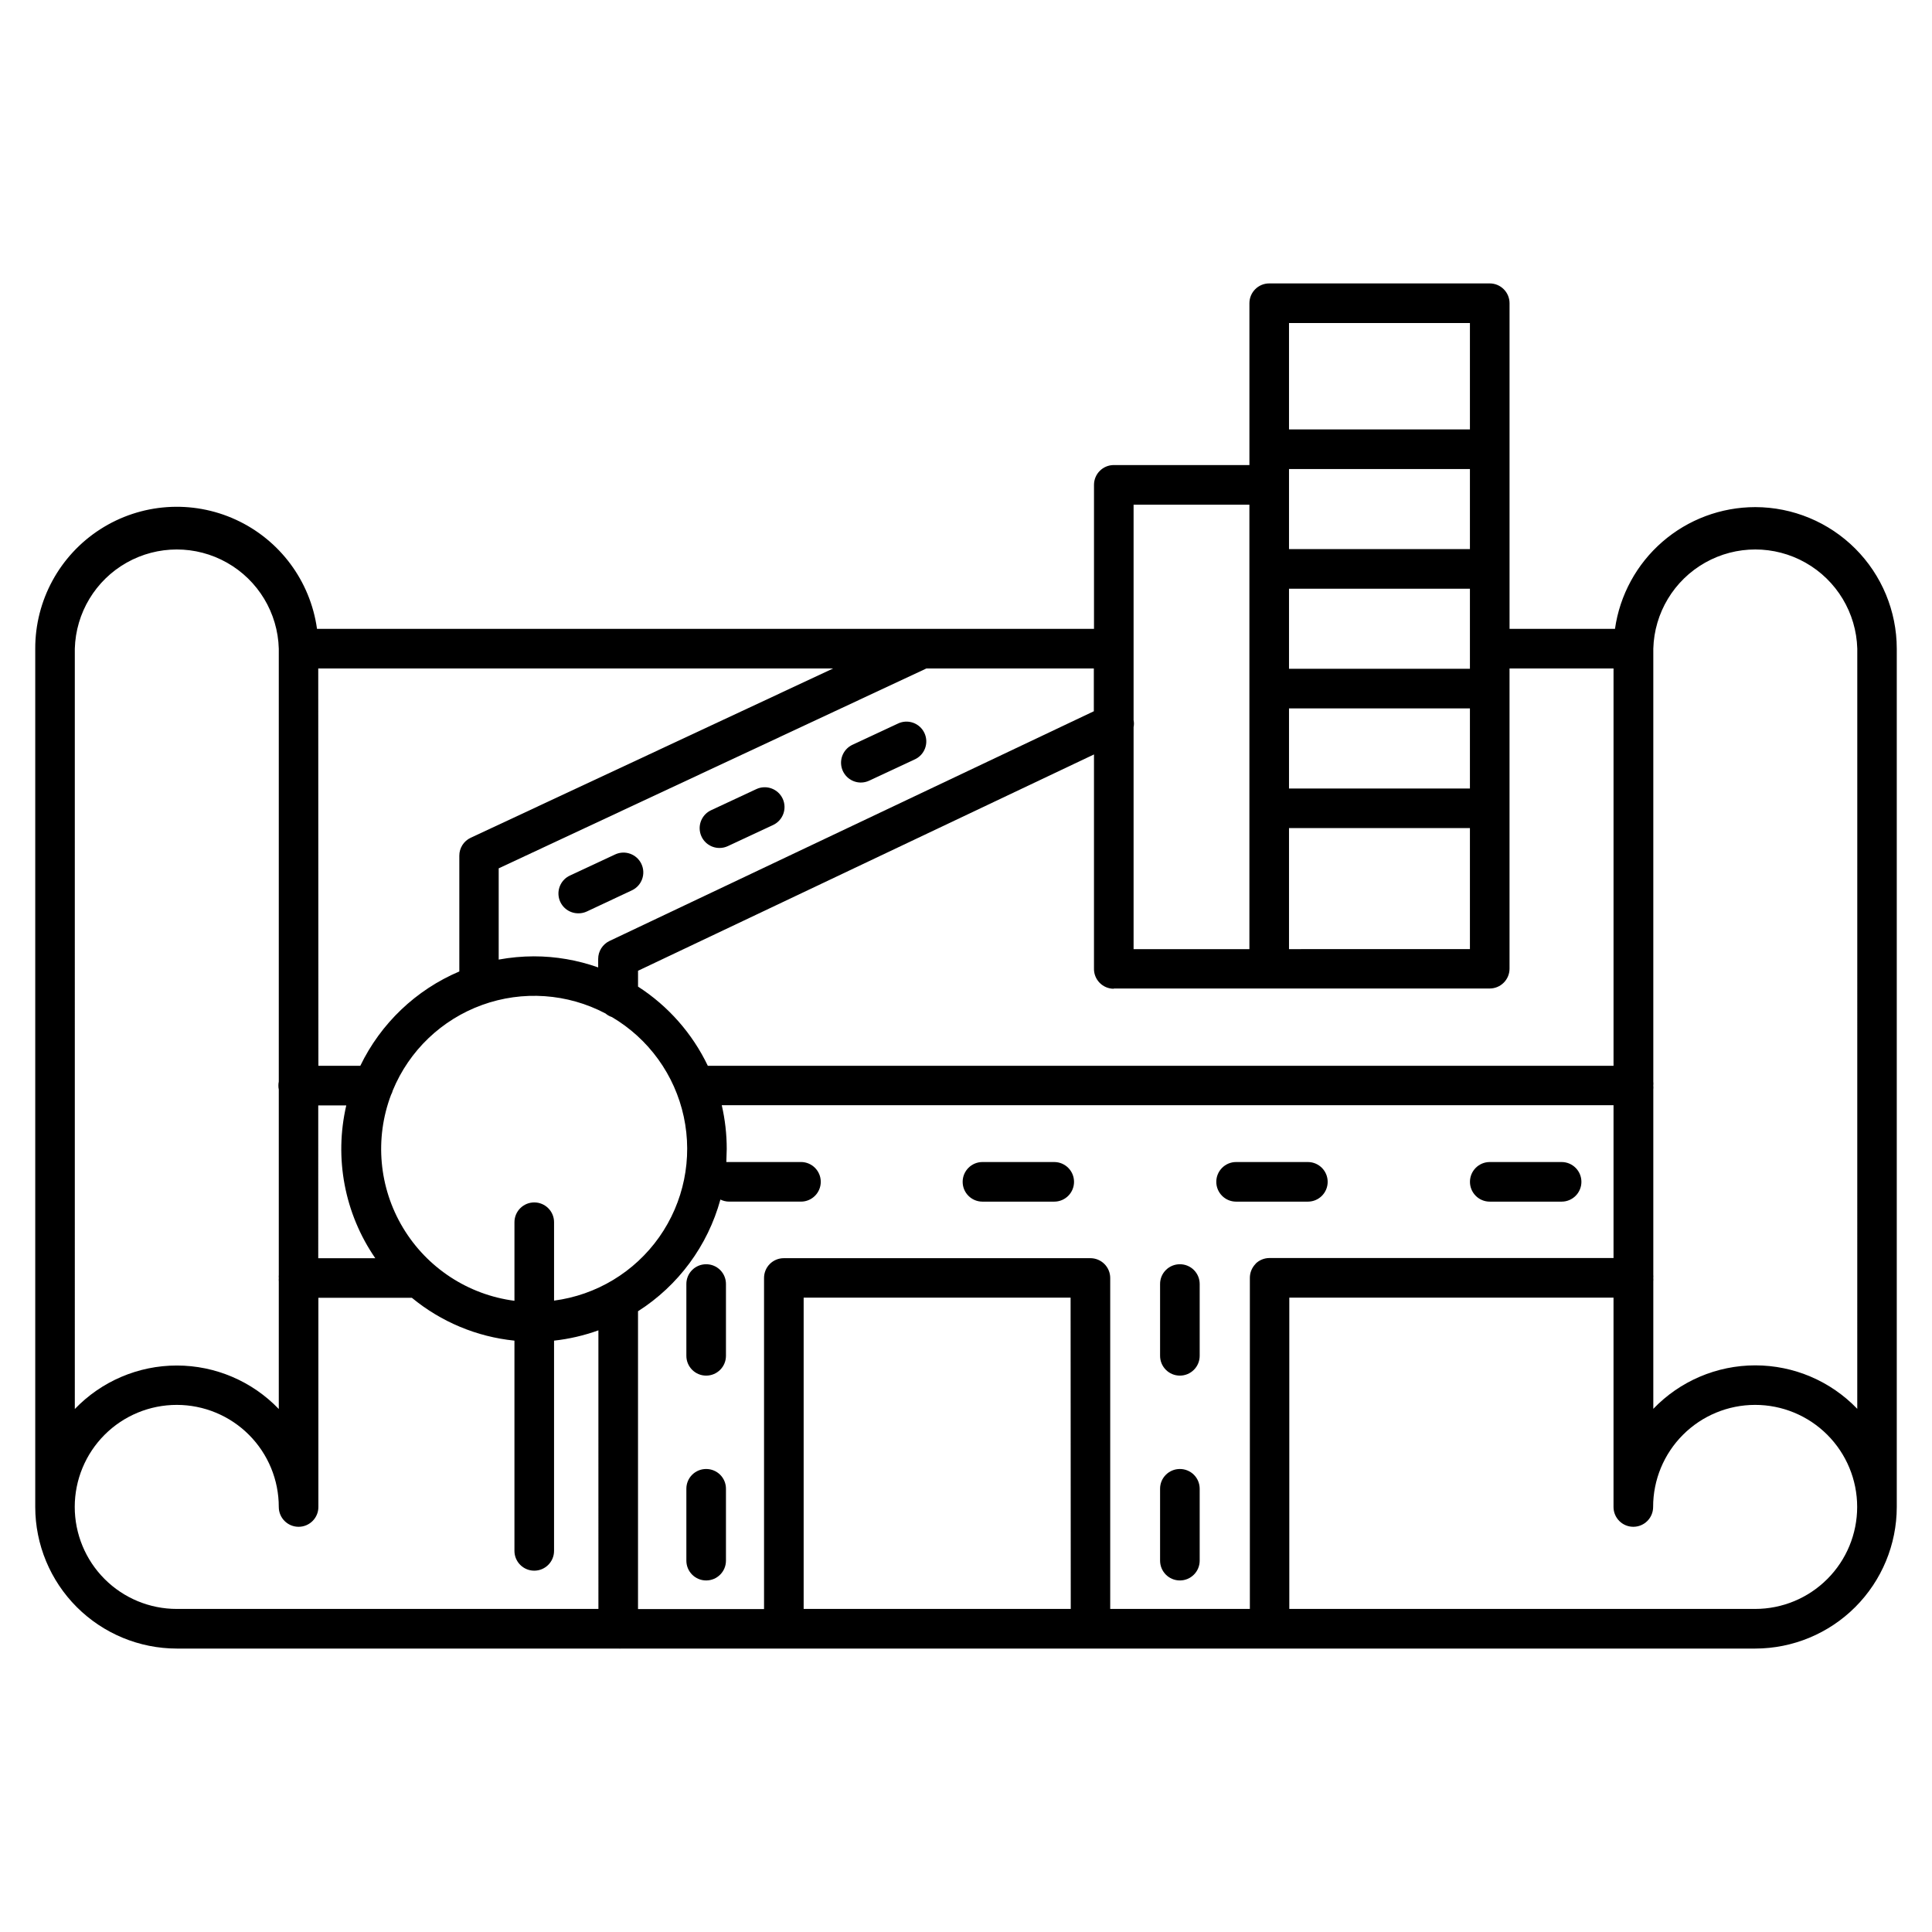 <?xml version="1.0" encoding="UTF-8"?>
<!-- Uploaded to: SVG Repo, www.svgrepo.com, Generator: SVG Repo Mixer Tools -->
<svg fill="#000000" width="800px" height="800px" version="1.1" viewBox="144 144 512 512" xmlns="http://www.w3.org/2000/svg">
 <g>
  <path d="m557.84 451.95h-19.039c-2.898 0-5.246 2.352-5.246 5.25s2.348 5.246 5.246 5.246h19.039c2.898 0 5.25-2.348 5.25-5.246s-2.352-5.25-5.25-5.25z"/>
  <path d="m490.6 451.95h-19.02c-2.898 0-5.25 2.352-5.25 5.25s2.352 5.246 5.25 5.246h19.02c2.898 0 5.246-2.348 5.246-5.246s-2.348-5.25-5.246-5.25z"/>
  <path d="m372.1 351.38c0.766 0.004 1.527-0.16 2.223-0.484l11.965-5.582v-0.004c1.309-0.555 2.336-1.621 2.844-2.949 0.508-1.328 0.457-2.805-0.145-4.094-0.598-1.289-1.695-2.277-3.039-2.742s-2.82-0.363-4.086 0.277l-11.965 5.582h-0.004c-2.195 1.039-3.394 3.449-2.894 5.828 0.5 2.375 2.566 4.102 4.996 4.168z"/>
  <path d="m609.14 278.39c-9.039 0.008-17.773 3.273-24.598 9.199-6.824 5.926-11.281 14.117-12.555 23.066h-27.941v-86.297c0-1.395-0.555-2.727-1.539-3.711-0.984-0.984-2.316-1.539-3.711-1.539h-58.441c-2.898 0-5.246 2.352-5.246 5.25v42.887h-35.941c-2.898 0-5.246 2.348-5.246 5.246v38.164h-205.91c-1.762-12.676-9.863-23.578-21.492-28.922-11.629-5.348-25.18-4.394-35.945 2.523-10.766 6.918-17.262 18.848-17.234 31.648v227.47c0.012 9.945 3.969 19.48 11 26.512 7.035 7.035 16.57 10.988 26.516 11h116.11c0.293 0.02 0.59 0.02 0.883 0 0.285 0.023 0.574 0.023 0.859 0h300.44c9.949-0.012 19.484-3.965 26.516-11 7.031-7.031 10.988-16.566 11-26.512v-227.47c-0.012-9.949-3.969-19.484-11-26.516s-16.566-10.988-26.516-11zm-123.54-48.785h47.945v28.191h-47.945zm0 38.688h47.945v21.223h-47.945zm0 31.719h47.945v21.223h-47.945zm0 31.719h47.945v21.227h-47.945zm0 31.719h47.945v32.074l-47.945 0.004zm-41.188-26.762c0.125-0.609 0.125-1.238 0-1.848v-57.098h30.691v117.79h-30.691zm-5.246 69.273h99.629-0.004c1.395 0 2.727-0.555 3.711-1.539 0.984-0.984 1.539-2.316 1.539-3.711v-79.559h27.562v105.3h-240.02c-4.102-8.574-10.504-15.844-18.496-20.992v-4.199l120.83-57.328v56.68-0.004c-0.047 1.422 0.488 2.801 1.477 3.82 0.988 1.023 2.352 1.598 3.769 1.598zm-49.668-84.809h44.379v11.336l-128.35 60.875c-1.832 0.875-3 2.719-3.004 4.746v2.266c-5.473-1.941-11.238-2.938-17.043-2.938-3.129 0.008-6.246 0.297-9.32 0.859v-24.18zm-161.16 0h136.45l-96.039 44.859c-1.848 0.859-3.027 2.711-3.023 4.746v30.691-0.004c-11.488 4.879-20.816 13.766-26.242 25.004h-11.105zm0 115.79h7.43c-3.246 13.977-0.457 28.676 7.684 40.492h-15.113zm-64.512-121.04c0.266-9.48 5.473-18.125 13.727-22.789 8.254-4.664 18.348-4.664 26.602 0 8.254 4.664 13.465 13.309 13.727 22.789v114.74c-0.074 0.344-0.109 0.695-0.102 1.047-0.008 0.348 0.027 0.691 0.102 1.031v49.141c-0.031 0.285-0.031 0.574 0 0.859-0.031 0.293-0.031 0.59 0 0.883v33.797c-7.062-7.363-16.824-11.527-27.027-11.527s-19.961 4.164-27.027 11.527zm138.76 254.48h-111.74c-7.172 0-14.051-2.848-19.121-7.922-5.07-5.07-7.918-11.949-7.918-19.121 0.004-7.172 2.856-14.051 7.926-19.121 5.074-5.07 11.953-7.914 19.125-7.91 7.172 0.004 14.051 2.856 19.117 7.93 5.07 5.074 7.914 11.957 7.906 19.129 0 2.898 2.352 5.246 5.25 5.246s5.246-2.348 5.246-5.246v-55.441h24.773c7.742 6.387 17.199 10.34 27.184 11.355v55.715c0 2.898 2.352 5.246 5.246 5.246 2.898 0 5.25-2.348 5.25-5.246v-55.715c4.012-0.441 7.957-1.359 11.754-2.727zm-11.754-81.66v-20.824c0-2.898-2.352-5.246-5.25-5.246-2.894 0-5.246 2.348-5.246 5.246v20.824c-12.293-1.602-23.18-8.742-29.555-19.379-6.371-10.633-7.535-23.602-3.152-35.199 0.207-0.371 0.363-0.766 0.465-1.176 4.352-10.547 12.953-18.773 23.688-22.652 10.73-3.879 22.602-3.055 32.695 2.269 0.492 0.422 1.062 0.746 1.68 0.945 9.762 5.758 16.672 15.336 19.051 26.418s0.012 22.652-6.523 31.91c-6.539 9.262-16.652 15.359-27.895 16.824zm136.93 81.66h-70.785v-82.5h70.742zm48.996-91.461c-0.98 0.988-1.531 2.32-1.531 3.715v87.746h-37.008v-87.703c0-1.395-0.555-2.727-1.539-3.711-0.984-0.984-2.32-1.539-3.711-1.539h-81.238c-1.395-0.004-2.731 0.547-3.719 1.531-0.984 0.984-1.535 2.324-1.531 3.719v87.746h-33.398v-78.93c10.695-6.82 18.477-17.367 21.832-29.602 0.719 0.355 1.508 0.543 2.309 0.547h19.043c2.898 0 5.246-2.348 5.246-5.246s-2.348-5.25-5.246-5.25h-19.145c-0.211-0.02-0.422-0.02-0.633 0 0-1.156 0.105-2.332 0.105-3.484 0-3.894-0.441-7.773-1.32-11.566h236.33v40.492h-91.168c-1.395 0-2.731 0.551-3.719 1.535zm132.42 91.461h-123.5v-82.5h85.922v55.484c0 2.898 2.348 5.246 5.246 5.246 2.898 0 5.25-2.348 5.25-5.246-0.008-7.172 2.836-14.055 7.906-19.129 5.066-5.074 11.945-7.926 19.117-7.93s14.051 2.84 19.125 7.91c5.074 5.07 7.926 11.949 7.926 19.121 0.004 7.172-2.844 14.051-7.918 19.121-5.07 5.074-11.945 7.922-19.121 7.922zm27.016-53.027h0.004c-7.066-7.363-16.824-11.523-27.027-11.523s-19.965 4.16-27.027 11.523v-33.797c0.031-0.293 0.031-0.586 0-0.879 0.027-0.289 0.027-0.574 0-0.863v-49.098c0.039-0.344 0.039-0.688 0-1.031 0.039-0.348 0.039-0.699 0-1.047v-114.74c0.262-9.48 5.469-18.125 13.727-22.789 8.254-4.664 18.348-4.664 26.602 0 8.254 4.664 13.461 13.309 13.727 22.789z"/>
  <path d="m331.14 479.04c-1.395-0.008-2.731 0.543-3.719 1.531-0.984 0.984-1.535 2.32-1.527 3.715v19.02c0 2.898 2.348 5.246 5.246 5.246 2.898 0 5.246-2.348 5.246-5.246v-19.02c0.008-1.395-0.543-2.731-1.527-3.715-0.988-0.988-2.324-1.539-3.719-1.531z"/>
  <path d="m423.38 451.95h-19.02c-2.898 0-5.246 2.352-5.246 5.25s2.348 5.246 5.246 5.246h19.02c2.898 0 5.25-2.348 5.25-5.246s-2.352-5.25-5.25-5.25z"/>
  <path d="m331.14 533.3c-1.395-0.004-2.731 0.547-3.719 1.531-0.984 0.984-1.535 2.324-1.527 3.719v19.039c0 2.898 2.348 5.246 5.246 5.246 2.898 0 5.246-2.348 5.246-5.246v-19.039c0.008-1.395-0.543-2.734-1.527-3.719-0.988-0.984-2.324-1.535-3.719-1.531z"/>
  <path d="m456.68 479.04c-1.391-0.008-2.731 0.543-3.715 1.531-0.988 0.984-1.539 2.32-1.531 3.715v19.02c0 2.898 2.348 5.246 5.246 5.246 2.898 0 5.25-2.348 5.25-5.246v-19.02c0.004-1.395-0.547-2.731-1.531-3.715-0.984-0.988-2.324-1.539-3.719-1.531z"/>
  <path d="m297.29 386.04c0.766 0.004 1.527-0.16 2.223-0.484l11.945-5.606c2.625-1.227 3.758-4.352 2.531-6.977-1.23-2.629-4.356-3.762-6.981-2.531l-11.965 5.586c-2.242 1.031-3.461 3.492-2.926 5.902 0.535 2.41 2.68 4.121 5.148 4.109z"/>
  <path d="m456.68 533.3c-1.391-0.004-2.731 0.547-3.715 1.531-0.988 0.984-1.539 2.324-1.531 3.719v19.039c0 2.898 2.348 5.246 5.246 5.246 2.898 0 5.25-2.348 5.25-5.246v-19.039c0.004-1.395-0.547-2.734-1.531-3.719s-2.324-1.535-3.719-1.531z"/>
  <path d="m334.69 368.72c0.77 0 1.531-0.172 2.227-0.504l11.965-5.582c2.625-1.23 3.758-4.356 2.531-6.981-1.23-2.625-4.356-3.758-6.981-2.527l-11.965 5.582c-2.246 1.035-3.461 3.492-2.926 5.902 0.535 2.414 2.68 4.125 5.148 4.109z"/>
 </g>
</svg>